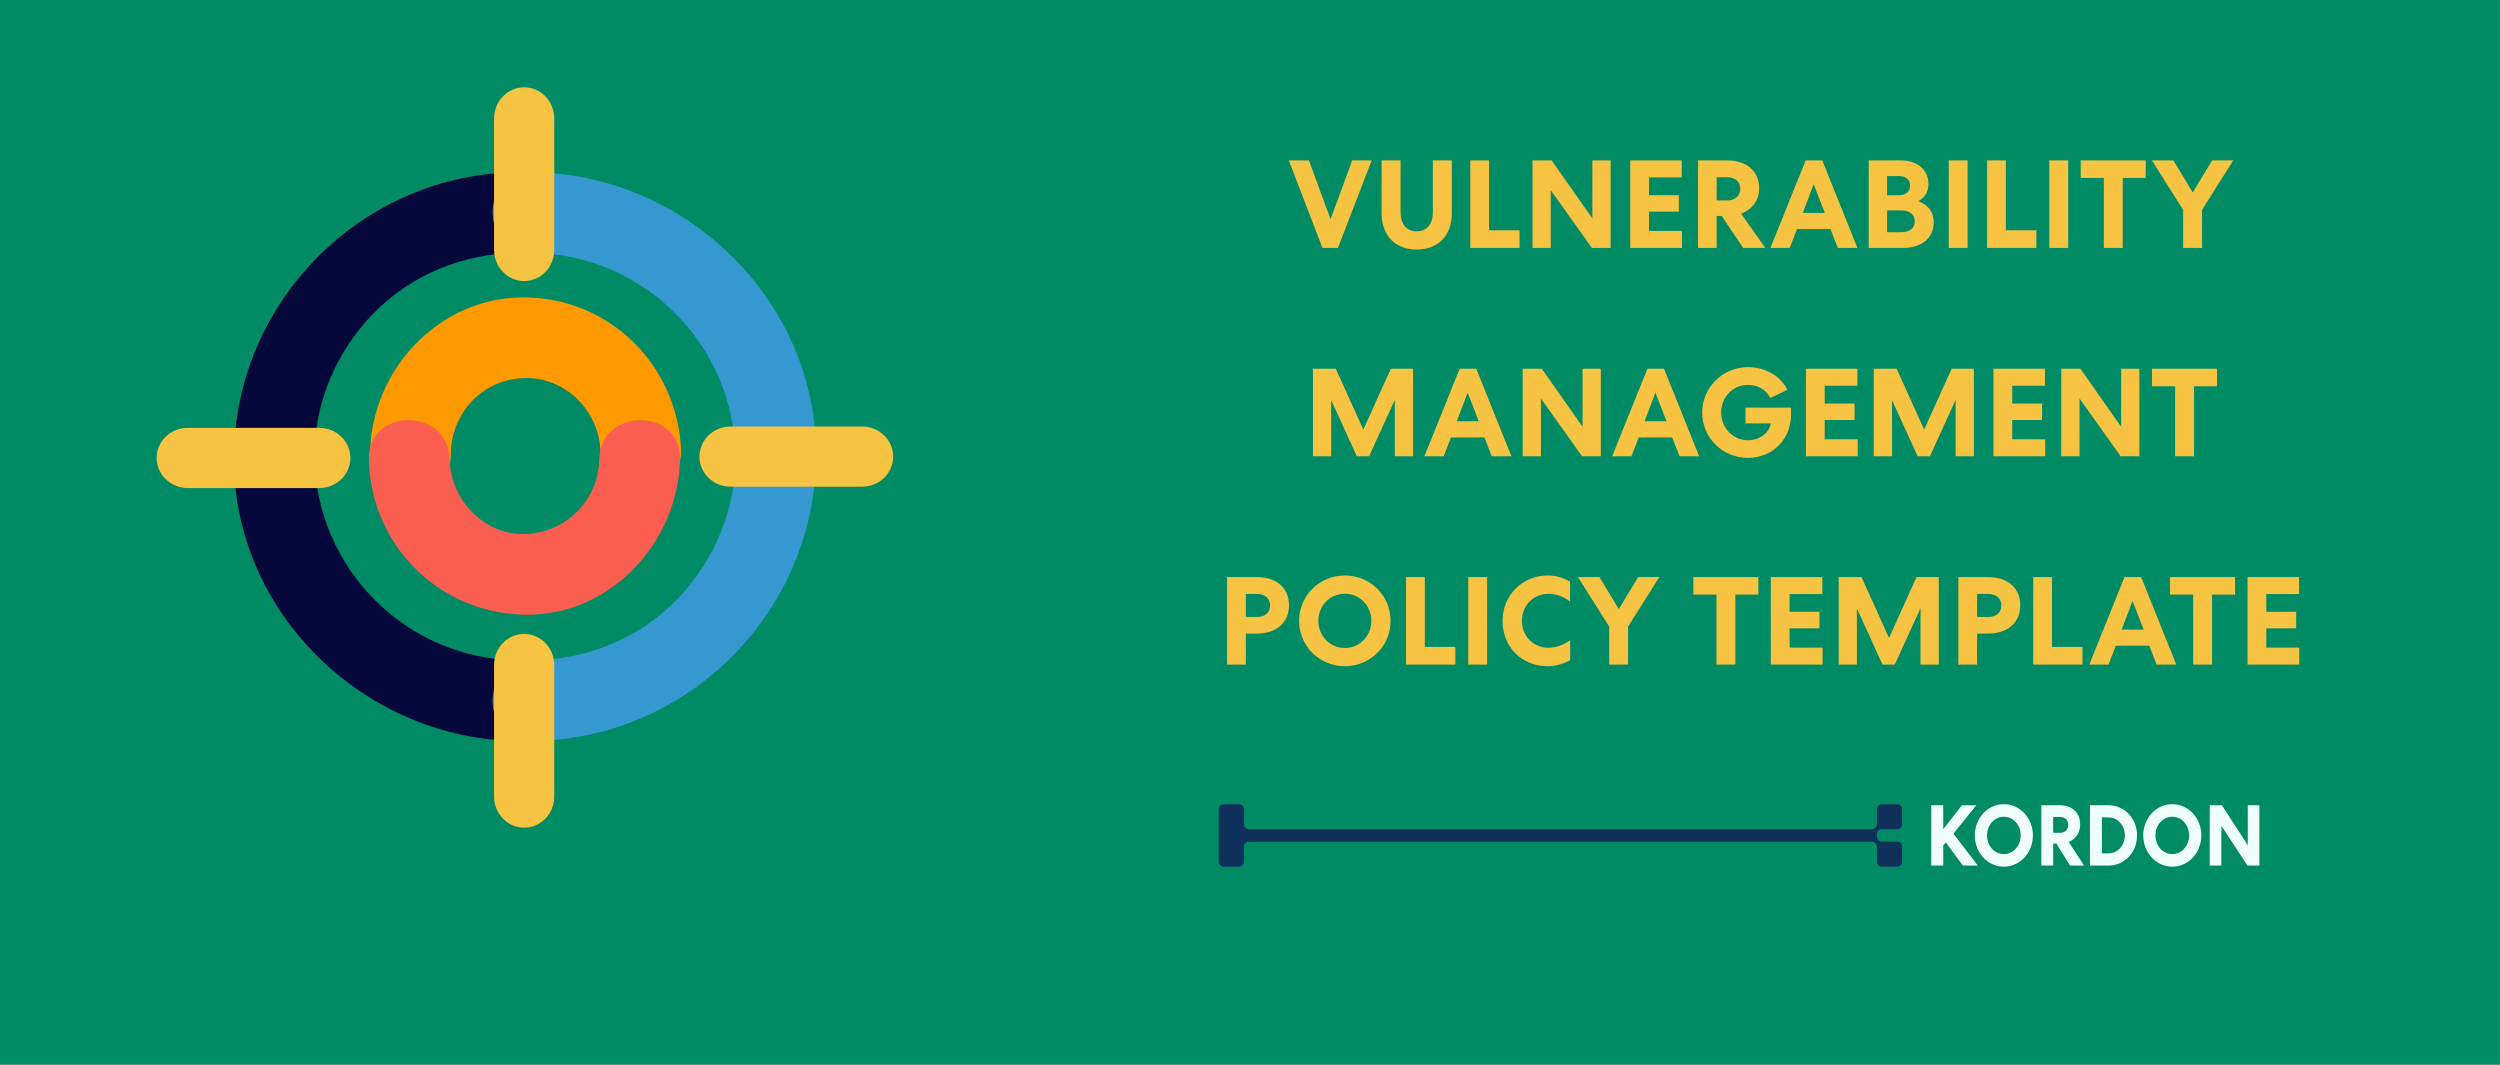 <svg xmlns="http://www.w3.org/2000/svg" width="1200" height="511" viewBox="0 0 1200 511" fill="none"><rect x="0" y="0" width="1200" height="511" fill="#808080" stroke="none"/><g clip-path="url(#clip0_8434_187)"><rect width="1200" height="511" fill="#008B64"></rect><path d="M587.42 386C586.083 386 585 387.075 585 388.4V413.6C585 414.925 586.083 416 587.42 416H594.68C596.017 416 597.1 414.925 597.1 413.6V406.4C597.1 405.075 598.183 404 599.52 404H898.48C899.817 404 900.9 405.075 900.9 406.4L900.9 413.6C900.9 414.925 901.984 416 903.32 416H910.58C911.917 416 913 414.925 913 413.6V406.4C913 405.075 911.917 404 910.58 404H903.32C901.987 404 900.906 402.931 900.9 401.611V400.4C900.9 399.075 901.984 398 903.32 398H910.58C911.917 398 913 396.925 913 395.6V388.4C913 387.075 911.917 386 910.58 386H903.32C901.984 386 900.9 387.075 900.9 388.4V395.6C900.9 396.925 899.817 398 898.48 398H599.52C598.183 398 597.1 396.925 597.1 395.6V388.4C597.1 387.075 596.017 386 594.68 386H587.42Z" fill="#0E305B"></path><path d="M932.754 386.537H927V415.463H932.754V405.835L933.973 404.347L942.166 415.463H949.367L937.631 400.174L948.605 386.537H941.746L932.754 397.983V386.537Z" fill="#F0FFFC"></path><path d="M975.795 401C975.795 392.653 969.584 386 961.849 386C954.114 386 947.903 392.653 947.903 401C947.903 409.347 954.114 416 961.849 416C969.584 416 975.795 409.347 975.795 401ZM969.927 401C969.927 406 966.383 409.967 961.849 409.967C957.314 409.967 953.771 406 953.771 401C953.771 396 957.314 392.033 961.849 392.033C966.383 392.033 969.927 396 969.927 401Z" fill="#F0FFFC"></path><path d="M985.519 404.884H987.043L993.597 415.463H1000.34L992.987 404.14C996.188 402.818 998.474 399.926 998.474 395.793C998.474 389.884 994.473 386.537 988.72 386.537H979.841V415.463H985.519V404.884ZM985.519 392.116H988.758C991.044 392.116 992.721 393.479 992.721 395.917C992.721 398.314 991.044 399.76 988.758 399.76H985.519V392.116Z" fill="#F0FFFC"></path><path d="M1025.79 401C1025.79 392.86 1019.69 386.537 1012.22 386.537H1003.19V415.463H1012.22C1019.69 415.463 1025.79 409.14 1025.79 401ZM1019.92 401C1019.92 405.793 1016.49 409.636 1012.07 409.636H1008.91V392.364H1012.07C1016.49 392.364 1019.92 396.207 1019.92 401Z" fill="#F0FFFC"></path><path d="M1056.64 401C1056.64 392.653 1050.43 386 1042.69 386C1034.96 386 1028.75 392.653 1028.75 401C1028.75 409.347 1034.96 416 1042.69 416C1050.43 416 1056.64 409.347 1056.64 401ZM1050.77 401C1050.77 406 1047.23 409.967 1042.69 409.967C1038.16 409.967 1034.61 406 1034.61 401C1034.61 396 1038.16 392.033 1042.69 392.033C1047.23 392.033 1050.77 396 1050.77 401Z" fill="#F0FFFC"></path><path d="M1078.94 386.537V405.711L1066.51 386.537H1060.68V415.463H1066.25V396.372L1078.78 415.463H1084.5V386.537H1078.94Z" fill="#F0FFFC"></path><path d="M642.215 119H634.775L618.635 77H628.295L638.675 105.26L649.055 77H658.415L642.215 119ZM680.024 119.78C669.524 119.78 663.164 112.94 663.164 102.32V77H672.284V101.84C672.284 107.48 675.044 111.02 680.024 111.02C685.004 111.02 687.764 107.48 687.764 101.84V77H696.884V102.32C696.884 112.94 690.524 119.78 680.024 119.78ZM705.747 77H714.747V110.54H729.387V119H705.747V77ZM764.342 77H773.102V119H764.102L744.362 91.28V119H735.602V77H744.782L764.342 104.84V77ZM782.508 119V77H807.228V85.16H791.508V93.68H805.848V101.6H791.508V110.84H807.348V119H782.508ZM823.999 103.64V119H815.059V77H829.039C838.099 77 844.399 81.86 844.399 90.44C844.399 96.44 840.799 100.64 835.759 102.56L847.339 119H836.719L826.399 103.64H823.999ZM823.999 85.1V96.2H829.099C832.699 96.2 835.339 94.1 835.339 90.62C835.339 87.08 832.699 85.1 829.099 85.1H823.999ZM866.722 77H874.702L891.562 119H882.142L878.602 109.94H862.582L859.042 119H849.802L866.722 77ZM870.562 88.46L865.342 102.2H875.902L870.562 88.46ZM896.977 119V77H912.337C920.077 77 925.657 81.2 925.657 88.34C925.657 92.06 923.797 95 920.737 96.56C925.537 98.24 928.177 101.84 928.177 106.7C928.177 114.38 922.417 119 913.237 119H896.977ZM905.797 111.44H912.697C916.537 111.44 919.057 109.64 919.057 106.22C919.057 102.86 916.477 101 912.697 101H905.797V111.44ZM905.797 93.74H911.437C914.557 93.74 916.837 92.12 916.837 89.12C916.837 86.06 914.557 84.5 911.437 84.5H905.797V93.74ZM935.387 77H944.447V119H935.387V77ZM953.817 77H962.817V110.54H977.457V119H953.817V77ZM983.672 77H992.732V119H983.672V77ZM998.742 85.4V77H1029.94V85.4H1018.9V119H1009.84V85.4H998.742ZM1056.97 100.76V119H1047.91V100.76L1032.91 77H1043.23L1052.53 92.36L1061.83 77H1071.97L1056.97 100.76ZM667.599 177H678.279V219H669.519V191.94L657.159 219H651.279L638.979 192.06V219H630.219V177H641.199L654.399 206.22L667.599 177ZM700.632 177H708.612L725.472 219H716.052L712.512 209.94H696.492L692.952 219H683.712L700.632 177ZM704.472 188.46L699.252 202.2H709.812L704.472 188.46ZM759.627 177H768.387V219H759.387L739.647 191.28V219H730.887V177H740.067L759.627 204.84V177ZM790.754 177H798.734L815.594 219H806.174L802.634 209.94H786.614L783.074 219H773.834L790.754 177ZM794.594 188.46L789.374 202.2H799.934L794.594 188.46ZM857.956 187.08L849.796 191.04C847.696 187.02 843.796 184.74 838.936 184.74C831.796 184.74 826.156 190.62 826.156 198C826.156 205.38 831.796 211.32 838.996 211.32C844.576 211.32 848.956 208.02 850.036 203.22H837.856V195.66H859.696V199.02C859.696 210.72 850.936 219.78 838.936 219.78C826.696 219.78 817.036 210 817.036 198C817.036 186 826.936 176.22 838.996 176.22C847.396 176.22 854.536 180.36 857.956 187.08ZM866.86 219V177H891.58V185.16H875.86V193.68H890.2V201.6H875.86V210.84H891.7V219H866.86ZM936.791 177H947.471V219H938.711V191.94L926.351 219H920.471L908.171 192.06V219H899.411V177H910.391L923.591 206.22L936.791 177ZM956.864 219V177H981.584V185.16H965.864V193.68H980.204V201.6H965.864V210.84H981.704V219H956.864ZM1018.15 177H1026.91V219H1017.91L998.175 191.28V219H989.415V177H998.595L1018.15 204.84V177ZM1032.96 185.4V177H1064.16V185.4H1053.12V219H1044.06V185.4H1032.96ZM589.008 277H603.288C612.408 277 618.708 281.92 618.708 290.56C618.708 299.14 612.408 304.12 603.288 304.12H598.008V319H589.008V277ZM598.008 285.1V296.14H603.468C607.068 296.14 609.648 294.1 609.648 290.62C609.648 287.14 607.068 285.1 603.468 285.1H598.008ZM667.484 298C667.484 310.12 657.704 319.78 645.524 319.78C633.344 319.78 623.564 310.12 623.564 298C623.564 285.88 633.344 276.22 645.524 276.22C657.704 276.22 667.484 285.88 667.484 298ZM658.244 298C658.244 290.74 652.664 284.98 645.524 284.98C638.384 284.98 632.804 290.74 632.804 298C632.804 305.26 638.384 311.02 645.524 311.02C652.664 311.02 658.244 305.26 658.244 298ZM674.911 277H683.911V310.54H698.551V319H674.911V277ZM704.766 277H713.826V319H704.766V277ZM721.216 298C721.216 285.7 730.816 276.22 742.936 276.22C746.596 276.22 750.316 277.24 753.616 279.22V288.76C750.436 286.36 747.136 285.04 743.236 285.04C735.916 285.04 730.516 290.74 730.516 298C730.516 305.14 735.796 310.9 743.236 310.9C747.076 310.9 750.376 309.64 753.676 307.3V316.84C750.016 318.94 746.236 319.78 742.876 319.78C730.396 319.78 721.216 310.48 721.216 298ZM781.466 300.76V319H772.406V300.76L757.406 277H767.726L777.026 292.36L786.326 277H796.466L781.466 300.76ZM812.801 285.4V277H844.001V285.4H832.961V319H823.901V285.4H812.801ZM850.001 319V277H874.721V285.16H859.001V293.68H873.341V301.6H859.001V310.84H874.841V319H850.001ZM919.931 277H930.611V319H921.851V291.94L909.491 319H903.611L891.311 292.06V319H882.551V277H893.531L906.731 306.22L919.931 277ZM940.004 277H954.284C963.404 277 969.704 281.92 969.704 290.56C969.704 299.14 963.404 304.12 954.284 304.12H949.004V319H940.004V277ZM949.004 285.1V296.14H954.464C958.064 296.14 960.644 294.1 960.644 290.62C960.644 287.14 958.064 285.1 954.464 285.1H949.004ZM975.954 277H984.954V310.54H999.594V319H975.954V277ZM1019.77 277H1027.75L1044.61 319H1035.19L1031.65 309.94H1015.63L1012.09 319H1002.85L1019.77 277ZM1023.61 288.46L1018.39 302.2H1028.95L1023.61 288.46ZM1041.62 285.4V277H1072.82V285.4H1061.78V319H1052.72V285.4H1041.62ZM1078.82 319V277H1103.54V285.16H1087.82V293.68H1102.16V301.6H1087.82V310.84H1103.66V319H1078.82Z" fill="#F6C343"></path><path d="M248.81 316.97C195.107 316.481 151.501 272.877 151.013 219.173C150.781 193.643 161.313 168.986 178.945 150.738C197.365 131.676 222.693 121.614 248.81 121.377C273.774 121.15 273.797 82.415 248.81 82.643C173.986 83.324 112.96 144.348 112.279 219.173C111.598 294.004 175.011 355.032 248.81 355.704C273.796 355.93 273.774 317.197 248.81 316.97Z" fill="#06083C"></path><path d="M255.197 121.377C308.9 121.865 352.506 165.47 352.995 219.173C353.227 244.703 342.695 269.36 325.062 287.607C306.642 306.671 281.314 316.732 255.197 316.97C230.232 317.197 230.21 355.93 255.197 355.704C330.021 355.023 391.048 293.997 391.729 219.173C392.409 144.341 328.995 83.315 255.197 82.643C230.21 82.415 230.232 121.15 255.197 121.377Z" fill="#3698D1"></path><path d="M216.37 218.494C216.356 198.391 231.397 182.257 251.178 181.481C271.271 180.693 287.439 197.091 288.192 216.288C288.606 226.835 296.688 235.656 307.559 235.656C317.804 235.656 327.341 226.843 326.926 216.288C325.317 175.282 292.534 142.719 251.178 142.747C210.138 142.775 177.609 178.33 177.637 218.494C177.654 243.471 216.388 243.474 216.37 218.494Z" fill="#FF9900"></path><path d="M287.652 220.413C287.272 240.146 271.462 255.955 251.73 256.335C231.988 256.716 216.178 239.575 215.809 220.413C215.328 195.468 176.593 195.421 177.075 220.413C177.869 261.6 210.544 294.274 251.73 295.069C292.914 295.863 325.616 260.402 326.386 220.413C326.868 195.421 288.134 195.468 287.652 220.413Z" fill="#FA5E51"></path><path d="M428.734 219.173C428.734 227.152 422.044 233.621 413.788 233.621H350.683C342.429 233.621 335.737 227.153 335.737 219.173C335.737 211.194 342.429 204.725 350.683 204.725H413.789C422.044 204.725 428.734 211.194 428.734 219.173ZM168.181 219.811C168.181 227.79 161.49 234.259 153.234 234.259H90.129C81.875 234.259 75.184 227.79 75.184 219.811C75.184 211.831 81.875 205.362 90.129 205.362H153.234C161.49 205.362 168.181 211.831 168.181 219.811ZM251.593 134.893C243.615 134.893 237.146 128.203 237.146 119.947V56.841C237.146 48.588 243.615 41.897 251.593 41.897C259.573 41.897 266.042 48.588 266.042 56.841V119.947C266.042 128.202 259.573 134.893 251.593 134.893ZM251.593 397.283C243.615 397.283 237.146 390.592 237.146 382.337V319.232C237.146 310.978 243.615 304.286 251.593 304.286C259.573 304.286 266.042 310.978 266.042 319.232V382.337C266.042 390.592 259.573 397.283 251.593 397.283Z" fill="#F6C343"></path></g><defs><clipPath id="clip0_8434_187"><rect width="1200" height="511" fill="white"></rect></clipPath></defs></svg>